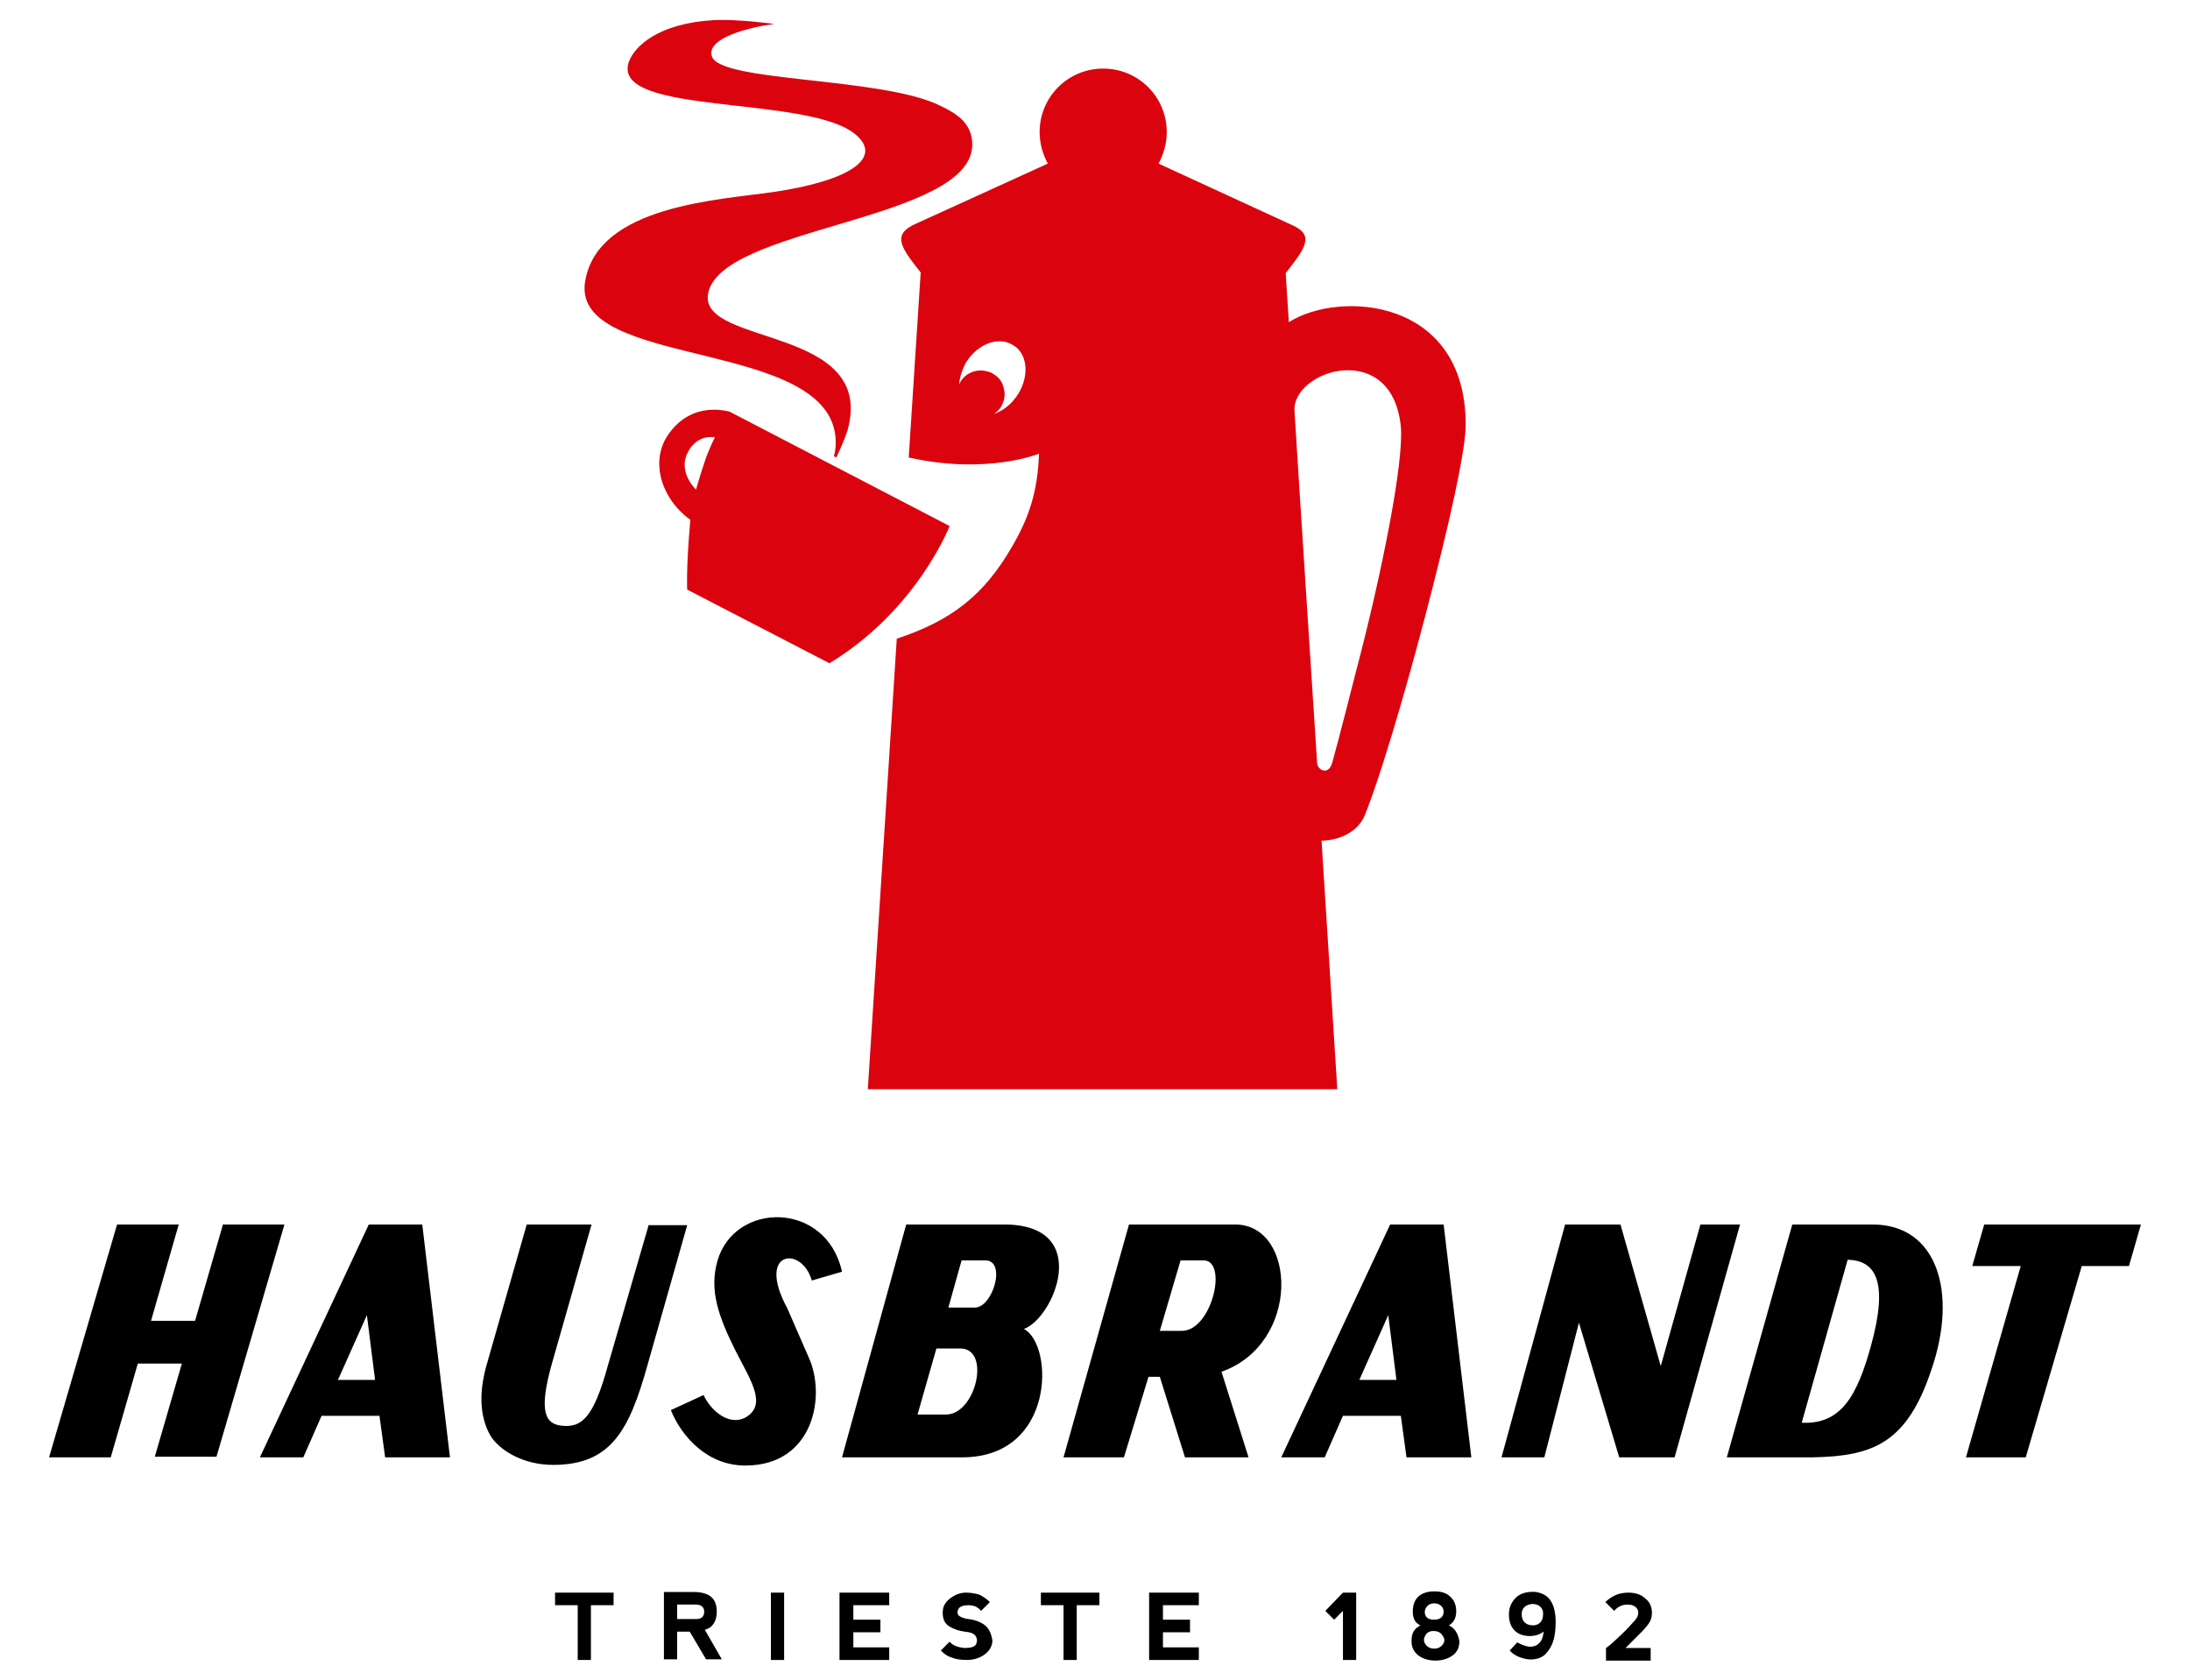 <?xml version="1.0" encoding="UTF-8"?>
<svg xmlns="http://www.w3.org/2000/svg" xmlns:xlink="http://www.w3.org/1999/xlink" version="1.1" id="Livello_1" x="0px" y="0px" viewBox="0 0 348 267" style="enable-background:new 0 0 348 267;" xml:space="preserve"> <style type="text/css"> .st0{fill:#DB030E;} </style> <g> <path d="M35.4,194.7L31,209.9h-7l4.4-15.3h-9.8l-10.8,37h9.8l4.3-14.9h7l-4.3,14.8h9.8l10.8-36.9H35.4z M270.2,194.6l-6.3,22.5 l-6.4-22.5h-8.8l-10.1,37h6.8l5.5-21.4l6.4,21.4h8.8l10.4-37H270.2z M103.1,194.6L96.6,217c-2.3,8.4-4.2,9.8-7.1,9.6 c-3-0.2-3.9-2.4-1.8-9.9l6.3-22.1H83.7l-6.2,21.7c-1.3,4.3-1.5,8.4,0.4,11.8c1.3,2.2,5,4.7,10,4.7c9.2,0,12.1-5.5,15-15.9l6.3-22.2 H103.1z M315.3,194.6l-1.9,6.6h7.7l-8.7,30.4h9.5l8.9-30.4h7.5l1.9-6.6H315.3z M125.1,207.9c-5-9.2,2.3-10,3.9-4.4l4.8-1.4 c-2.5-11.3-17.1-11.2-19.8-1.7c-1.3,4.6,0.1,8.7,2.9,14.3c2.4,4.7,5.1,8.6,1.5,10.6c-2.5,1.3-5.4-1-6.6-3.6l-5.2,2.4 c1.8,4.4,6,8.9,12,8.8c10.7-0.1,12.7-11.1,9.9-17.2L125.1,207.9z M297.6,194.6h-12.8l-10.4,37h13.7c9.5-0.2,14.9-2.2,18.8-13.9 C311.2,205.2,307.7,194.6,297.6,194.6 M297.3,213.9c-2.2,7.9-4.7,12.5-11,12.2l7.3-25.9C297.9,200.3,300.2,203.4,297.3,213.9 M159.6,194.6H144l-10.2,37h19.1c14.8,0,14.6-17.9,9.8-20.4C167.5,209.5,173.7,194.6,159.6,194.6 M150.3,224.8h-4.5l3-10.5h3.8 C157.5,214.3,155.1,224.8,150.3,224.8 M154.9,207.8h-4.2l2.1-7.5h3.7C160,200.2,157.8,207.8,154.9,207.8 M196.3,194.6h-16.9 l-10.4,37h9.6l3.9-12.8h1.8l4,12.8h10.1l-4.3-13.6C206.8,213.5,206,194.6,196.3,194.6 M187.8,211.5h-3.5l3.3-11.2h3.6 C195.2,200.2,192.6,211.5,187.8,211.5 M58.6,194.6l-17.3,37h6.9l2.9-6.6h9.2l0.9,6.6h10.3l-4.4-37H58.6z M53.7,219.3l4.6-10.3 l1.3,10.3H53.7z M220.9,194.6l-17.3,37h6.9l2.9-6.6h9.2l0.9,6.6h10.3l-4.4-37H220.9z M216,219.3l4.6-10.3l1.3,10.3H216z"></path> <path class="st0" d="M132.8,70.2c0,1-0.1,1.7-0.3,2.3l0.4,0.2c0.7-1.5,1.4-3.1,1.8-4.4c4.5-16.5-23.4-13.3-22.2-21.5 c1.6-10.8,41.9-11.6,42-23.8c0-3.6-2.8-5.1-5.1-6.2c-9.2-4.6-35.2-3.7-36.3-7.9c-0.8-2.8,5.6-4.5,9.9-5.1c0,0-5.8-0.8-9.6-0.6 c-8.7,0.5-12.6,4.1-13.5,6.7c-2.8,8.6,29,5.1,36.2,11.6c4.1,3.6-1,7.2-13.1,9c-9,1.3-27.9,2.2-30,14.1 C90.4,58.9,132.6,53.5,132.8,70.2 M204.8,51.2l-0.5-7.8c3-3.8,4.6-5.9,1.3-7.5L184.1,26h0c0.8-1.5,1.3-3.2,1.3-5 c0-5.6-4.5-10.1-10.1-10.1c-5.6,0-10.1,4.5-10.1,10.1c0,1.8,0.5,3.5,1.3,5h0L145,35.8c-3.2,1.7-1.7,3.7,1.3,7.5l-1.9,29.4 c12.4,2.8,20.7-0.6,20.7-0.6c-0.2,6-1.6,10.2-4.3,14.8c-4.4,7.6-9.5,11.7-18.3,14.6l-4.6,71.6h74.6l-2.5-39.5c2,0,5.6-0.9,6.9-4.1 c3.5-8.8,8.4-27.2,8.4-27.2s7.6-27.8,7.6-34.7C233,47.3,212.8,46.1,204.8,51.2 M161.8,62.6c-1,1.6-2.4,2.7-3.9,3.2 c0.5-0.3,0.9-0.7,1.2-1.2c0.5-0.9,0.7-1.9,0.4-2.9c-0.2-1-0.8-1.8-1.7-2.3c-0.3-0.2-0.6-0.3-1-0.4c-1.6-0.4-3.3,0.2-4.2,1.7 c-0.1,0.1-0.1,0.3-0.2,0.4c0.1-1.2,0.5-2.4,1.1-3.5c1.8-2.9,5.1-4.2,7.4-2.8C163.3,56.1,163.6,59.7,161.8,62.6 M215.4,107 c0,0-3,11.8-3.7,14.2c-0.6,2.1-2.3,1.2-2.4,0.1c0,0-3.2-49.2-3.6-56c-0.4-6.5,15.5-11.5,16.9,2.5C223.1,73.4,219.6,91.1,215.4,107 M150.9,83.6l-35-18.2c-3.9-0.9-7.3,0.3-9.6,3.5c-3.2,4.4-1.1,10.5,3.4,13.7c-0.7,7.8-0.5,11.1-0.5,11.1l22.6,11.7 C145.7,97,150.9,83.6,150.9,83.6 M112,73.3c-0.8,2.4-1.4,4.5-1.4,4.5s-2.7-2.5-1.5-5.5c1.5-3.5,4.5-2.8,4.5-2.8 S112.5,71.7,112,73.3"></path> <path d="M156.4,258.2c-0.7-0.5-1.6-0.8-2.5-0.9c-0.9-0.1-1.4-0.4-1.6-0.6c-0.2-0.3-0.2-0.6,0-1c0.2-0.4,0.8-0.6,1.6-0.6 c0.9,0,1.5,0.3,2,0.9l1.4-1.4c-0.5-0.5-1-0.8-1.5-1.1c-0.5-0.2-1.3-0.4-2.3-0.4c-0.9,0-1.7,0.3-2.5,0.9c-0.8,0.6-1.2,1.3-1.2,2.3 c0,1.1,0.4,1.8,1.1,2.2c0.7,0.4,1.5,0.7,2.4,0.8c1,0.1,1.5,0.3,1.8,0.8c0.2,0.4,0.2,0.8,0,1.2c-0.2,0.4-0.8,0.6-1.8,0.6 c-1.1-0.1-1.9-0.4-2.4-1l-1.4,1.4c0.5,0.5,1,0.9,1.7,1.1c0.7,0.3,1.5,0.4,2.5,0.4c1,0,2-0.3,2.8-0.9c0.8-0.6,1.2-1.4,1.2-2.2 C157.5,259.5,157.1,258.7,156.4,258.2 M122.5,263.8h2.1v-10.7h-2.1V263.8z M88.2,255.1h3.6v8.7h2.1v-8.7h3.6v-2h-9.3V255.1z M165.4,255.1h3.6v8.7h2.1v-8.7h3.6v-2h-9.3V255.1z M113.9,256.1c0-2.1-1.2-3.1-3.7-3.1h-4.7v10.7h2.1v-4.4h2l2.6,4.4h2.5l-2.7-4.7 C113.2,258.7,113.9,257.7,113.9,256.1 M110.6,257.3h-3v-2.3h3c0.8,0,1.3,0.4,1.3,1.1C111.9,256.9,111.5,257.3,110.6,257.3 M133.5,263.8h7.8v-2h-5.7v-2.4h4.3v-2h-4.3v-2.3h5.7v-2l-7.9,0V263.8z M244.1,253c-1.2-0.1-2.2,0.1-3,0.7 c-0.7,0.6-1.2,1.4-1.3,2.4c-0.1,1.1,0.1,2,0.6,2.7c0.5,0.7,1.4,1.2,2.7,1.2c0.8,0,1.5-0.2,2.2-0.7c-0.1,0.8-0.3,1.5-0.8,1.9 c-0.4,0.4-0.9,0.5-1.5,0.5c-0.7-0.1-1.4-0.4-1.9-0.7l-1.2,1.3c0.7,0.8,1.7,1.2,2.9,1.4c1.2,0.1,2.4-0.2,3.1-1.2 c0.9-1.1,1.3-2.5,1.3-4.8c0-1.4-0.3-2.6-0.8-3.3C246,253.7,245.2,253.2,244.1,253 M243.6,258.3c-1.2,0-1.8-0.7-1.8-1.8 c0-0.9,0.6-1.5,1.7-1.6c1.1,0,1.8,0.7,1.7,1.7C245.2,257.7,244.5,258.3,243.6,258.3 M258.8,253.1 C258.8,253.1,258.8,253.1,258.8,253.1C258.8,253.1,258.8,253.1,258.8,253.1L258.8,253.1z M182.7,263.8h7.8v-2h-5.7v-2.4h4.3v-2 h-4.3v-2.3h5.7v-2l-7.9,0V263.8z M261.1,259.1c0.9-1,1.4-1.6,1.4-2.8c0-1-0.4-1.8-1.1-2.3c-0.6-0.6-1.6-0.9-2.6-0.9 c-1,0-1.7,0.2-2.3,0.5c-0.6,0.3-1.1,0.7-1.4,1l1.4,1.4c0.5-0.6,1.2-1,2.1-1c0.7,0,1.2,0.2,1.5,0.6c0.3,0.4,0.4,1.1-0.3,1.9 c-0.4,0.4-1,1.2-2.4,2.5c-1.3,1.2-1.6,1.5-2.2,1.9v2h7.1v-2h-4C259.1,261.1,260.1,260.1,261.1,259.1 M213.4,253.1l-2.8,2.9l1.4,1.4 l1.4-1.4v7.8h2.1v-10.7L213.4,253.1L213.4,253.1z M230.6,258.5c-0.2-0.1-0.2-0.1-0.4-0.2c0.1,0,0.2-0.1,0.2-0.1 c0.6-0.4,1-1.1,1-2.1c0-1-0.3-1.8-1-2.4c-0.6-0.6-1.5-0.8-2.5-0.8c-1.1,0-1.9,0.3-2.5,0.8c-0.6,0.6-0.9,1.3-0.9,2.4 c0,1,0.3,1.7,1,2.1c0.1,0,0.1,0.1,0.2,0.1c-0.1,0.1-0.2,0.1-0.3,0.2c-0.8,0.5-1.1,1.2-1.1,2.3c0,1.1,0.4,1.7,1.1,2.3 c0.7,0.5,1.6,0.8,2.7,0.8c1.1,0,2-0.3,2.7-0.8c0.7-0.5,1.1-1.2,1.1-2.3C231.7,259.7,231.3,259,230.6,258.5 M227.9,254.8 c0.9,0,1.5,0.6,1.5,1.3c0,0.7-0.4,1.3-1.5,1.3c-1.1,0-1.5-0.5-1.5-1.3C226.5,255.4,227,254.8,227.9,254.8 M229.3,261.3 c-0.3,0.4-0.7,0.7-1.4,0.7c-0.7,0-1.1-0.3-1.4-0.7c-0.3-0.5-0.3-0.9,0-1.4c0.2-0.4,0.6-0.7,1.3-0.7h0c0.7,0,1.2,0.3,1.4,0.7 C229.6,260.4,229.6,260.8,229.3,261.3"></path> </g> </svg>

